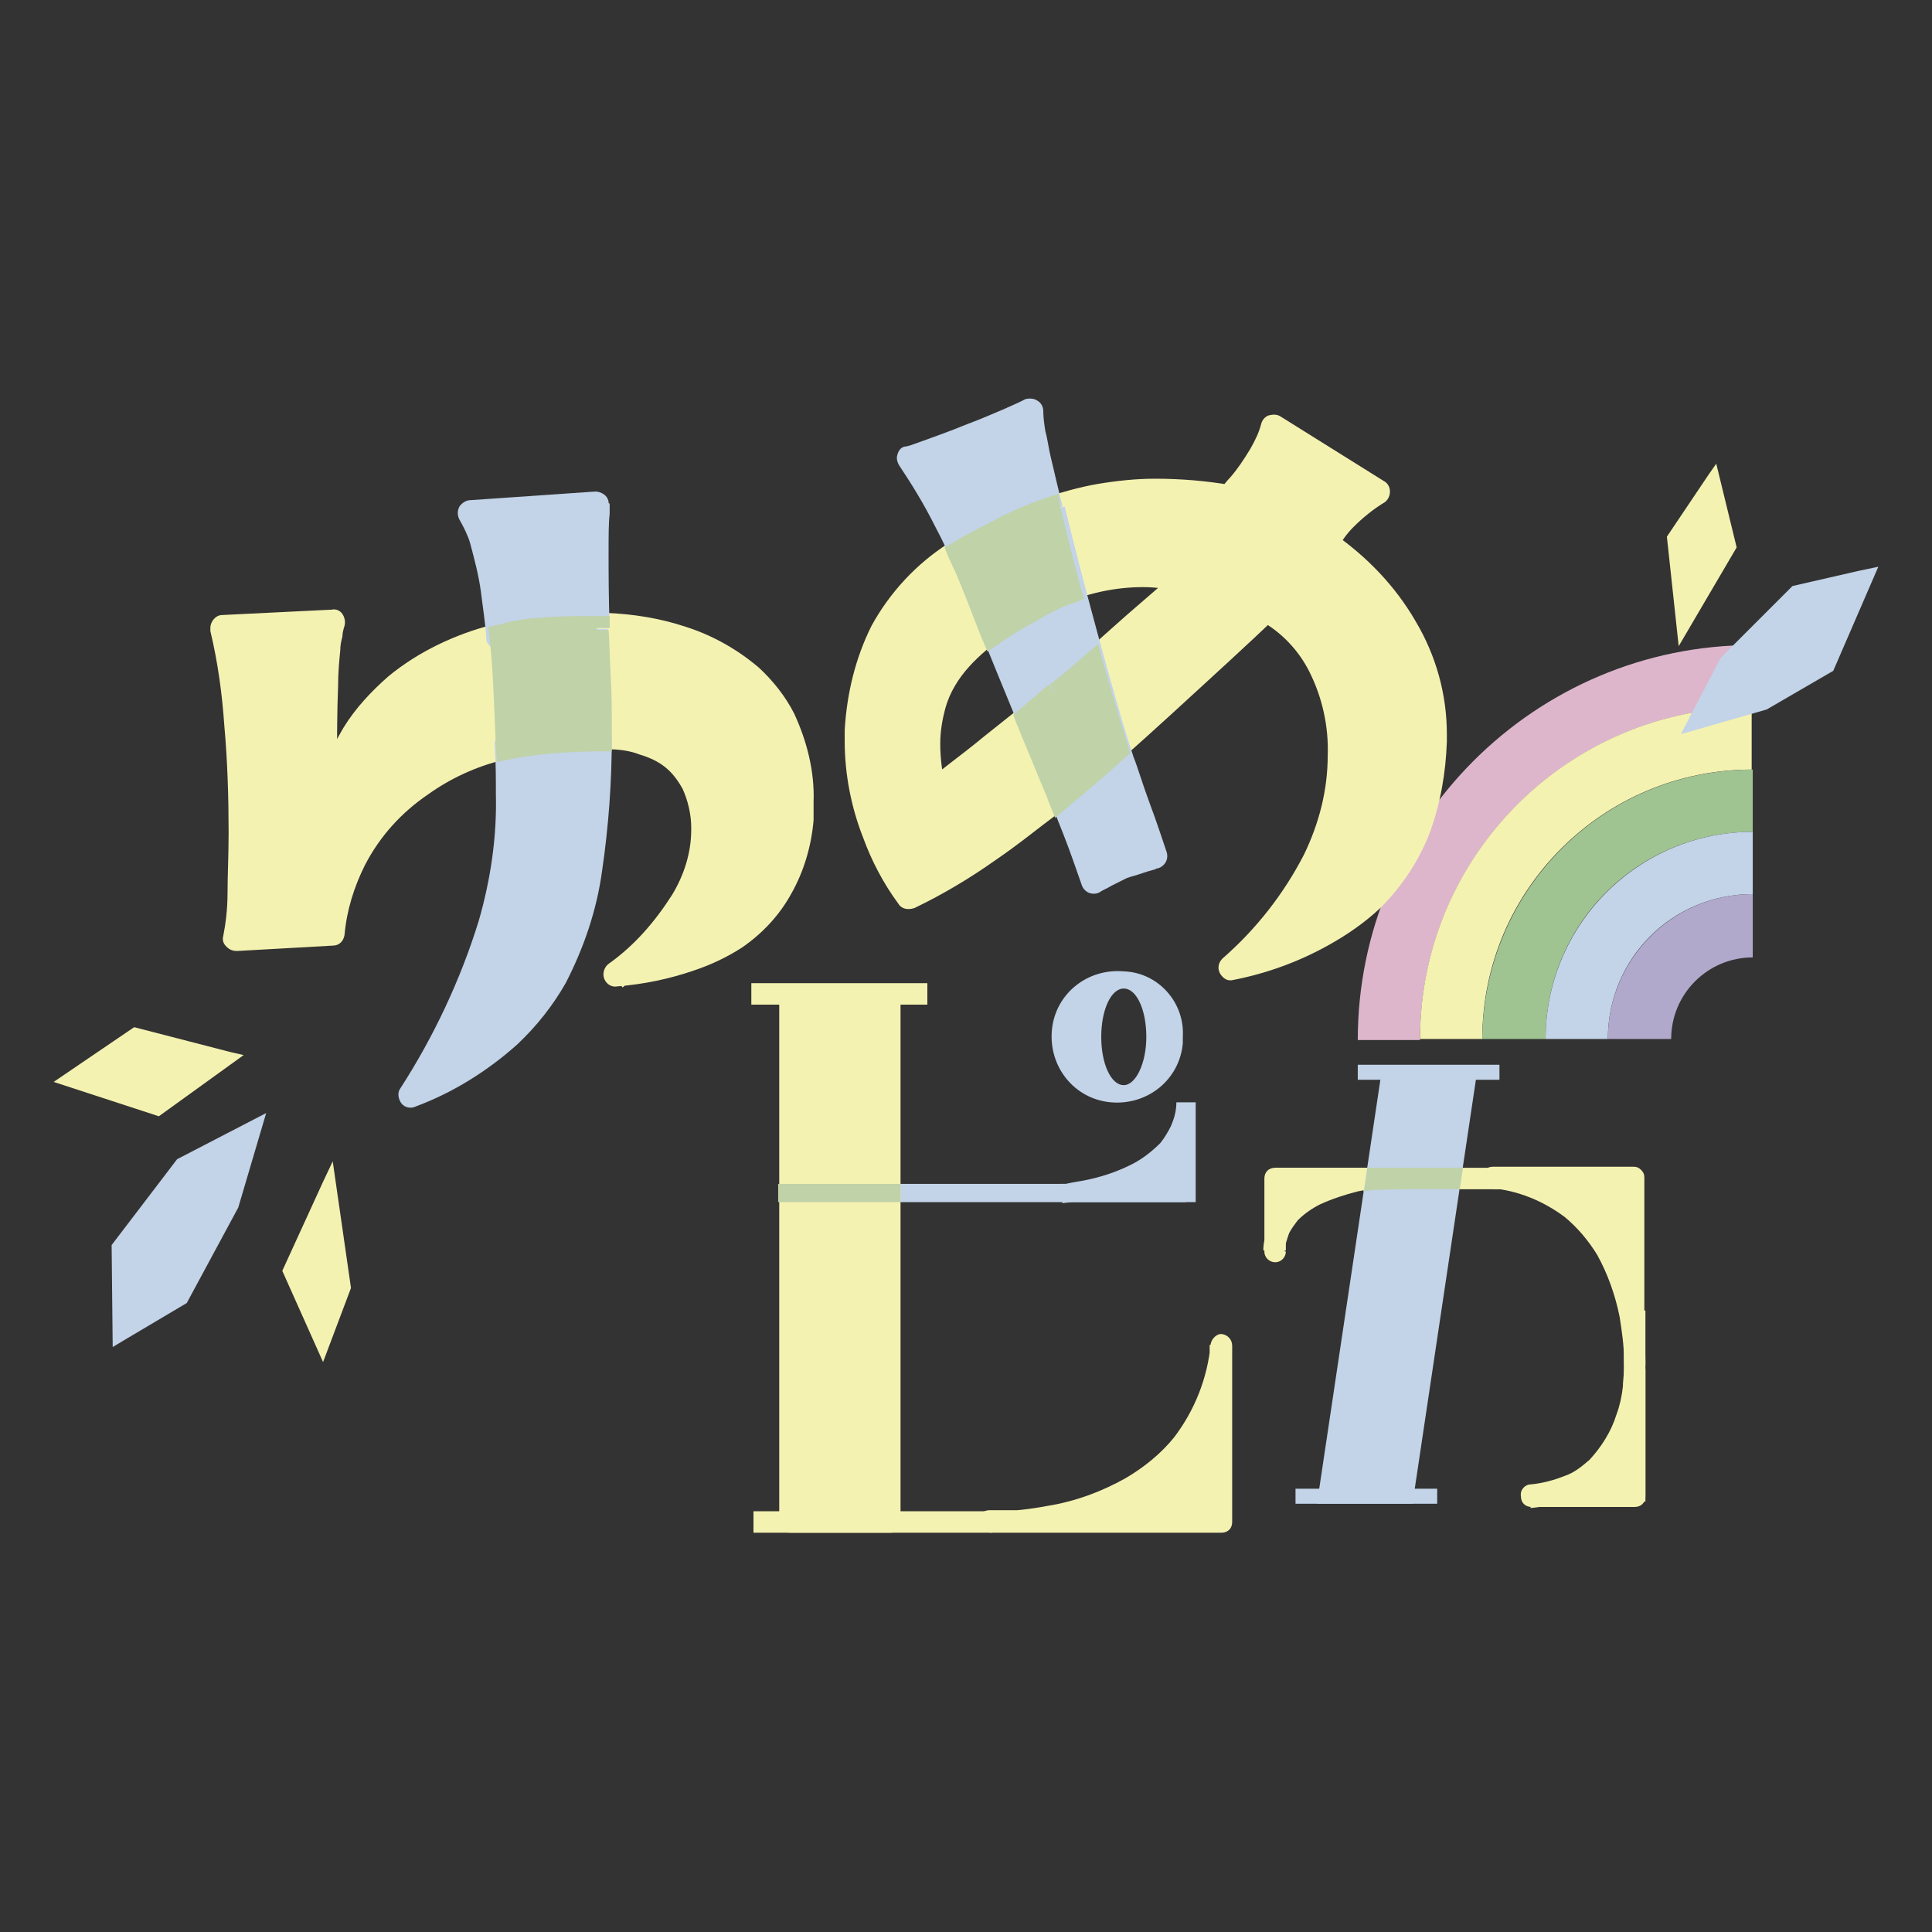 <?xml version="1.0" encoding="utf-8"?>
<!-- Generator: Adobe Illustrator 27.1.1, SVG Export Plug-In . SVG Version: 6.00 Build 0)  -->
<svg version="1.1" id="レイヤー_1" xmlns="http://www.w3.org/2000/svg" xmlns:xlink="http://www.w3.org/1999/xlink" x="0px"
	 y="0px" viewBox="0 0 180 180" style="enable-background:new 0 0 180 180;" xml:space="preserve">
<rect x="0" y="0" width="180" height="180" fill="#333333" stroke="none"/>
<style type="text/css">
	.st0{clip-path:url(#SVGID_00000171713244761135204620000013284280468557636783_);}
	.st1{fill:#DDB6CC;}
	.st2{fill:#F4F2B1;}
	.st3{fill:#9FC391;}
	.st4{fill:#C3D3E8;}
	.st5{fill:#B0A9CB;}
	.st6{fill:#C0D2A8;}
	.st7{fill:#D3AC89;}
	.st8{fill:none;}
</style>
<g>
	<defs>
		<rect id="SVGID_1_" width="180" height="180"/>
	</defs>
	<clipPath id="SVGID_00000157277739074313818500000003928407604781732029_">
		<use xlink:href="#SVGID_1_"  style="overflow:visible;"/>
	</clipPath>
	<g id="type2" style="clip-path:url(#SVGID_00000157277739074313818500000003928407604781732029_);">
		<path class="st1" d="M163.3,65.9L163.3,65.9v-5.8c-20.3,0-36.8,16.5-36.8,36.8h5.8C132.3,79.7,146.2,65.9,163.3,65.9L163.3,65.9
			L163.3,65.9z"/>
		<path class="st2" d="M132.3,96.8h5.8c0-13.9,11.3-25.1,25.1-25.1l0,0v-5.8C146.2,65.9,132.3,79.7,132.3,96.8L132.3,96.8z"/>
		<path class="st3" d="M138.1,96.8h5.9c0-10.7,8.6-19.3,19.3-19.3v-5.8C149.4,71.7,138.2,82.9,138.1,96.8L138.1,96.8L138.1,96.8z"/>
		<path class="st4" d="M144,96.8h5.8c0-7.5,6-13.5,13.5-13.5v-5.8C152.6,77.5,144,86.2,144,96.8z"/>
		<path class="st5" d="M149.8,96.8h5.9c0-4.2,3.4-7.6,7.6-7.6v-5.9C155.8,83.3,149.8,89.4,149.8,96.8z"/>
		<path class="st2" d="M98.5,64.7c-2.2,1.8-10,8.1-11.5,9.1c-2-8.5,1.8-12.5,6-15.2c1.7-1.1,3.5-2.1,5.3-3c3.9-1.8,8.2-2.3,12.3-1.3
			C106.6,57.7,101.7,62,98.5,64.7L98.5,64.7z M123.6,50.5c1.2-2,2.8-3.6,4.8-4.8l-9.6-6c-0.9,2.5-2.3,4.7-4.2,6.6
			c-7.3-1.2-11.8-0.6-16.9,1.2c-3,1.1-5.9,2.5-8.6,4.2c-6.3,4.2-8.7,9.7-9.1,16.5c-0.3,6.5,2.7,12.5,4.8,15.4
			c5.7-2.7,9.8-6.3,12.9-8.5c1.7-1.2,14.8-12.9,20.4-18.3c8.2,4.4,11.7,20.1-3.2,33.2c13.3-2.9,18.6-10.6,18.8-21.1
			C134.1,61.8,130.2,54.8,123.6,50.5L123.6,50.5z"/>
		<path class="st2" d="M98.5,64.7l-0.8-0.9c-1.1,0.9-3.6,2.9-6,4.8c-1.2,1-2.4,1.9-3.3,2.6c-0.5,0.4-0.9,0.7-1.3,1l-0.5,0.3
			l-0.3,0.2l0.6,1l1.2-0.3c-0.3-1.3-0.5-2.7-0.5-4.1c0-1.2,0.2-2.3,0.5-3.4c0.4-1.4,1.2-2.7,2.2-3.8c1-1.1,2.1-2,3.3-2.8
			c0.6-0.4,1.6-1,2.5-1.5c0.5-0.3,1-0.5,1.4-0.8s0.8-0.4,1.2-0.6c2.5-1.1,5.1-1.7,7.8-1.7c1.3,0,2.5,0.2,3.8,0.5l0.3-1.2l-0.8-0.9
			c-2,1.8-4.3,3.7-6.4,5.6s-4.1,3.6-5.7,4.9L98.5,64.7l0.8,1c1.6-1.3,3.6-3.1,5.8-4.9s4.3-3.8,6.4-5.6c0.3-0.3,0.5-0.7,0.4-1.2
			c-0.1-0.4-0.4-0.8-0.9-0.9c-1.4-0.4-2.9-0.5-4.3-0.5c-3,0-6,0.7-8.8,1.9c-0.4,0.2-0.8,0.4-1.3,0.6c-0.7,0.4-1.5,0.8-2.2,1.2
			s-1.4,0.8-1.9,1.2c-1.9,1.2-3.5,2.7-4.8,4.5c-0.7,1-1.2,2.1-1.6,3.3c-0.4,1.3-0.6,2.7-0.6,4.1c0,1.6,0.2,3.1,0.6,4.6
			c0.1,0.4,0.4,0.7,0.7,0.8c0.3,0.1,0.7,0.1,1.1-0.1l0.4-0.3c0.3-0.2,0.6-0.4,1-0.8c1.4-1.1,3.5-2.7,5.5-4.3s3.8-3.1,4.7-3.8
			L98.5,64.7L98.5,64.7z M123.6,50.5l1,0.6c0.4-0.7,0.9-1.4,1.5-2c0.9-0.9,1.9-1.7,2.9-2.3c0.3-0.2,0.5-0.6,0.5-1
			c0-0.4-0.2-0.8-0.6-1l-9.6-6c-0.3-0.2-0.7-0.2-1.1-0.1c-0.3,0.1-0.6,0.4-0.7,0.8c-0.2,0.8-0.6,1.6-1,2.3c-0.6,1-1.2,1.9-1.9,2.7
			c-0.3,0.3-0.5,0.6-0.7,0.8l-0.2,0.2l0,0l0,0l0.3,0.3l-0.3-0.3l0,0l0.3,0.3l-0.3-0.3l0.8,0.9l0.2-1.2c-2.3-0.4-4.7-0.6-7.1-0.6
			c-1.8,0-3.6,0.2-5.4,0.5c-1.7,0.3-3.4,0.8-5,1.3l0.4,1.1l-0.4-1.1c-1,0.3-2,0.7-3,1.2c-1.5,0.7-3,1.5-4,2s-1.8,1-1.8,1l0,0
			c-3,1.9-5.5,4.6-7.2,7.7c-1.5,3-2.3,6.3-2.5,9.7l0,0c0,0.4,0,0.7,0,1.1c0,3,0.6,6.1,1.7,8.9c0.8,2.2,1.9,4.3,3.3,6.2
			c0.3,0.5,0.9,0.6,1.5,0.4c2.7-1.3,5.2-2.8,7.6-4.5c2.2-1.5,4-3,5.5-4.1l0.5-0.4c0.4-0.3,0.9-0.7,1.5-1.2c2.1-1.8,5.6-4.9,9.1-8.1
			s7.1-6.5,9.4-8.7l-0.8-0.8l-0.6,1c2,1.1,3.6,2.8,4.6,4.8c1.2,2.4,1.8,5.1,1.7,7.8c0,3.2-0.8,6.3-2.2,9.2c-1.9,3.7-4.5,7-7.6,9.7
			c-0.5,0.5-0.5,1.2,0,1.7c0.3,0.3,0.6,0.4,1,0.3c3.1-0.6,6.1-1.7,8.8-3.2c1.8-1,3.4-2.1,4.9-3.5c2-2,3.6-4.4,4.6-7
			c1-2.7,1.5-5.6,1.6-8.5h-1.2h1.2c0-0.2,0-0.5,0-0.7c0-3.7-1-7.3-2.9-10.5c-1.9-3.3-4.6-6.1-7.8-8.3L123.6,50.5l1,0.6L123.6,50.5
			l-0.7,1c2.9,1.9,5.3,4.5,7.1,7.5c1.7,2.8,2.5,6,2.6,9.3c0,0.2,0,0.4,0,0.6l0,0c0,2.4-0.4,4.7-1.1,7c-0.5,1.6-1.2,3-2.1,4.4
			c-1.5,2.1-3.4,3.9-5.6,5.2c-2.8,1.6-5.8,2.8-9,3.4l0.3,1.2l0.8,0.9c3.4-2.9,6.2-6.4,8.2-10.4c1.6-3.2,2.4-6.7,2.5-10.2
			c0-3.1-0.7-6.1-2.1-8.8c-1.2-2.4-3.2-4.4-5.6-5.7c-0.5-0.2-1-0.2-1.4,0.2c-2.8,2.7-7.4,7-11.6,10.7c-2.1,1.9-4,3.6-5.6,4.9
			c-0.8,0.7-1.4,1.2-2,1.7l-0.7,0.6l-0.4,0.3c-1.6,1.2-3.4,2.6-5.5,4.1c-2.3,1.6-4.7,3.1-7.2,4.3l0.5,1.1l1-0.7
			c-1.2-1.8-2.2-3.7-3-5.7c-1-2.6-1.5-5.3-1.6-8c0-0.3,0-0.6,0-1l0,0c0.1-1.6,0.3-3.1,0.7-4.7c0.5-2.2,1.4-4.2,2.7-6
			c1.4-2,3.2-3.7,5.2-5l-0.7-1l0.6,1l0,0c0.1-0.1,1.4-0.8,3-1.7c0.8-0.4,1.7-0.9,2.7-1.3c0.9-0.4,1.8-0.8,2.7-1.1l0,0
			c1.5-0.5,3.1-1,4.7-1.3c1.6-0.3,3.3-0.4,5-0.4c2.2,0,4.5,0.2,6.7,0.6c0.4,0.1,0.7-0.1,1-0.3c0.7-0.7,1.3-1.4,1.8-2.1
			c0.5-0.7,1-1.5,1.5-2.2c0.5-0.9,0.9-1.8,1.1-2.7l-1.1-0.3l-0.6,1l9.6,6l0.6-1l-0.6-1c-1.2,0.8-2.3,1.6-3.3,2.7
			c-0.7,0.8-1.4,1.6-1.9,2.5c-0.3,0.5-0.1,1.2,0.4,1.5L123.6,50.5L123.6,50.5z"/>
		<path class="st4" d="M97.8,47.5c-0.5-2.3-1.7-6.9-1.8-9.2c0,0-3.1,1.4-5.7,2.4c-2.4,1-5.7,2.1-5.7,2.1c2.2,3.2,4.1,6.6,5.6,10.2
			c2.2,5.6,8.5,20.9,8.5,20.9s2,5,3.1,8.3c0,0,1.9-1.1,2.6-1.4s2.9-1,2.9-1c-0.8-2.5-2.4-6.9-3.1-9C102.2,64.8,99.2,53.3,97.8,47.5
			L97.8,47.5z"/>
		<path class="st4" d="M97.8,47.5l1.2-0.3c-0.3-1.2-0.7-2.9-1.1-4.6c-0.2-0.8-0.3-1.7-0.5-2.4c-0.1-0.6-0.2-1.3-0.2-1.9
			c0-0.4-0.2-0.8-0.6-1c-0.3-0.2-0.8-0.2-1.1-0.1l0,0c-0.3,0.2-3.2,1.5-5.6,2.4c-1.2,0.5-2.6,1-3.7,1.4l-1.4,0.5l-0.4,0.1h-0.1
			c-0.4,0.1-0.6,0.4-0.7,0.8c-0.1,0.3,0,0.7,0.2,1c1.2,1.8,2.3,3.6,3.3,5.6c0.8,1.5,1.5,3,2.1,4.5c1.1,2.8,3.2,8,5.1,12.6
			s3.4,8.3,3.4,8.3l1.1-0.5l-1.1,0.4c0,0.1,0.1,0.1,0.1,0.2c0.2,0.5,0.7,1.8,1.3,3.3s1.2,3.3,1.7,4.7c0.1,0.3,0.4,0.6,0.7,0.7
			c0.3,0.1,0.7,0.1,1-0.1l0,0c0.1-0.1,0.6-0.3,1.1-0.6l0.8-0.4c0.2-0.1,0.4-0.2,0.6-0.3l0.3-0.1c0.4-0.1,1-0.3,1.6-0.5l0.7-0.2
			l0.2-0.1h0.1c0.6-0.2,1-0.8,0.8-1.5c0,0,0,0,0,0c-0.4-1.2-1-3-1.6-4.6s-1.1-3.3-1.5-4.3c-1-3-2.2-7.3-3.4-11.7s-2.3-8.7-3-11.6
			L97.8,47.5l-1.2,0.3c0.7,3,1.8,7.3,3,11.7s2.5,8.7,3.5,11.8c0.4,1.1,0.9,2.7,1.5,4.4s1.2,3.4,1.6,4.6l1.1-0.4l-0.3-1.2
			c0,0-0.6,0.2-1.2,0.4l-1,0.3l-0.4,0.2l-0.4,0.2l-0.4,0.2c-0.4,0.2-1,0.5-1.5,0.8l-0.8,0.5l0.6,1l1.1-0.4c-0.6-1.6-1.3-3.7-2-5.4
			s-1.2-2.9-1.2-2.9l0,0l-0.3-0.7c-0.6-1.5-2.2-5.3-3.9-9.4s-3.4-8.4-4.4-10.8c-0.7-1.6-1.4-3.2-2.2-4.7c-1-2-2.2-3.9-3.5-5.7
			l-1,0.7L85,44c0,0,3.2-1.2,5.7-2.1c1.4-0.5,2.8-1.1,3.9-1.6s1.9-0.8,1.9-0.8L96,38.3h-1.2c0,0.7,0.1,1.5,0.2,2.2
			c0.2,1.2,0.5,2.6,0.8,3.9s0.6,2.5,0.8,3.3L97.8,47.5L97.8,47.5z"/>
		<path class="st6" d="M92.5,58.9l0.5-0.3c1.7-1.1,3.5-2.1,5.3-2.9c0.5-0.2,0.9-0.4,1.4-0.6c-0.8-2.9-1.4-5.5-1.9-7.5
			c-2.9,1.1-5.6,2.4-8.2,4c0.3,0.6,0.5,1.1,0.7,1.6C90.8,54.5,91.6,56.6,92.5,58.9L92.5,58.9z"/>
		<path class="st6" d="M92.5,58.9l0.7,1l0.4-0.3c0.6-0.4,1.6-1,2.5-1.5l1.4-0.8c0.4-0.2,0.8-0.4,1.2-0.6s0.9-0.4,1.3-0.5l1-0.4
			l-0.3-1c-0.8-2.9-1.4-5.5-1.9-7.5L98.6,46l-1.2,0.4c-1.7,0.6-3.4,1.3-5,2.2c-1.6,0.8-2.9,1.5-3.5,1.9L88,51l0.4,1
			c0.3,0.6,0.5,1.1,0.7,1.5c0.6,1.4,1.4,3.5,2.3,5.8l0.6,1.4l1.2-0.8L92.5,58.9l1.1-0.5c-0.9-2.3-1.8-4.4-2.3-5.8
			c-0.2-0.5-0.4-1-0.7-1.6l-1.1,0.5l0.6,1c0.6-0.3,1.8-1.1,3.3-1.8c1.5-0.8,3.1-1.4,4.7-2l-0.4-1.1l-1.2,0.3c0.5,2,1.2,4.7,1.9,7.6
			l1.2-0.3L99.3,54c-0.5,0.2-1,0.4-1.5,0.6S97,55,96.5,55.2c-0.7,0.4-1.5,0.8-2.2,1.2s-1.4,0.8-1.9,1.2L91.9,58L92.5,58.9l1.1-0.4
			L92.5,58.9L92.5,58.9z"/>
		<path class="st6" d="M98.5,64.7l-2.7,2.2c1.6,3.9,2.9,7,2.9,7l0.1,0.3c1.1-1,2.9-2.5,5-4.4c-0.7-2.2-1.5-4.9-2.3-7.8
			C100.4,63.1,99.4,64,98.5,64.7L98.5,64.7z"/>
		<path class="st6" d="M98.5,64.7l-0.8-0.9L95.1,66l-0.7,0.6l0.3,0.8c1.6,3.9,2.9,7,2.9,7l1.1-0.4l-1.1,0.4c0,0,0,0.1,0.1,0.3
			l0.6,1.5l1.3-1.1c1.2-1,3-2.5,5.1-4.4l0.6-0.5l-0.2-0.7c-0.7-2.2-1.5-4.9-2.3-7.7l-0.5-1.8l-1.4,1.2c-1.1,1-2.2,1.9-3.1,2.6
			L98.5,64.7l0.8,0.9c0.9-0.8,2-1.7,3.1-2.7l-0.8-0.9l-1.2,0.3c0.8,2.9,1.6,5.6,2.3,7.8l1.1-0.4l-0.8-0.9c-2.1,1.9-3.9,3.4-5,4.4
			l0.8,0.9l1.1-0.4c-0.1-0.2-0.1-0.3-0.1-0.3l0,0L99.6,73c-0.4-1.1-1.5-3.5-2.7-6.5L95.9,67l0.7,0.9l2.7-2.2L98.5,64.7L98.5,64.7z"
			/>
		<path class="st7" d="M136,110.8c0,0-8.4-0.1-9,0.2l0.3-2.2h9L136,110.8L136,110.8z"/>
		<path class="st2" d="M46.2,59.3c-6.1,1.6-13.2,5.2-15.9,15.7c0,0-0.3-13.3,0.7-17.2l-10.2,0.5c2.2,8.4,2.2,23.8,1.2,29l8.9-0.5
			c1.1-10.5,9.5-15.5,15.7-17.2c0.2-0.1,0.4-0.1,0.6-0.1c-0.2-4.9-0.4-7.7-0.6-10.3C46.6,59.2,46.2,59.3,46.2,59.3z"/>
		<path class="st2" d="M46.2,59.3l-0.3-1.1c-3.5,0.9-6.9,2.5-9.7,4.8c-1.6,1.4-3.1,3-4.2,4.8c-1.3,2.2-2.3,4.5-2.9,7l1.1,0.3h1.2V75
			c0-0.4,0-2,0-4s0-4.7,0.1-7.1c0-1.2,0.1-2.3,0.2-3.3c0-0.5,0.1-0.9,0.2-1.3c0-0.3,0.1-0.7,0.2-1c0.1-0.4,0-0.8-0.2-1.1
			c-0.2-0.3-0.6-0.5-1-0.4l-10.2,0.5c-0.6,0-1.1,0.6-1.1,1.2c0,0.1,0,0.2,0,0.3c0.7,2.9,1.1,5.9,1.3,8.8c0.3,3.3,0.4,6.8,0.4,10
			c0,2-0.1,4-0.1,5.6s-0.2,3-0.4,4c-0.1,0.4,0,0.7,0.3,1c0.3,0.3,0.6,0.4,1,0.4l8.9-0.5c0.6,0,1-0.4,1.1-1c0.2-2.3,0.9-4.5,1.9-6.5
			c1.4-2.7,3.4-4.9,5.9-6.6c2.1-1.5,4.5-2.6,7-3.2l0.5-0.1c0.6-0.1,1-0.6,0.9-1.2c-0.2-4.9-0.4-7.7-0.7-10.3c-0.1-0.7-0.7-1.1-1.3-1
			c0,0-0.1,0-0.1,0l-0.5,0.1L46.2,59.3l0.3,1.1l0.4-0.1l-0.3-1.1l-1.2,0.1c0.3,2.5,0.4,5.3,0.6,10.2l1.2-0.1L47,68.3l-0.6,0.2
			c-1.8,0.5-3.5,1.2-5.2,2c-2.9,1.4-5.4,3.5-7.3,6c-2.3,3-3.7,6.5-4,10.2l1.2,0.1l-0.1-1.2L22,86.1l0.1,1.2l1.2,0.2
			c0.2-1.4,0.4-2.8,0.4-4.2c0.1-1.7,0.2-3.7,0.2-5.8c0-3.2-0.1-6.8-0.4-10.2c-0.2-3.1-0.7-6.2-1.4-9.3l-1.1,0.3l0.1,1.2l10.2-0.5
			L31,57.9l-1.1-0.3c-0.1,0.4-0.2,0.8-0.2,1.2c-0.1,0.8-0.2,1.7-0.3,2.7c-0.2,3-0.3,6.7-0.3,9.4c0,2.4,0,4.2,0,4.2
			c0,0.7,0.6,1.2,1.2,1.1c0.5,0,1-0.4,1.1-0.9c0.5-2.2,1.4-4.4,2.6-6.4c1.5-2.3,3.4-4.3,5.8-5.8c2.1-1.3,4.3-2.2,6.7-2.8L46.2,59.3
			L46.2,59.3z"/>
		<path class="st2" d="M56.2,58.5h-0.6l0,0c0.1,2.5,0.3,6.7,0.3,10.2h0.4c5.1-0.1,9.3,2.7,9.3,8.5c0.1,4.4-2.5,9.3-8.2,13.7
			c10.4-0.9,16.3-5.7,17.2-14.5C75.4,63.1,64.9,58.9,56.2,58.5L56.2,58.5z"/>
		<path class="st2" d="M56.2,58.5v-1.2h-0.7c-0.7,0-1.2,0.5-1.2,1.1c0,0,0,0,0,0.1l0,0l0,0c0,1.2,0.1,2.7,0.2,4.3s0.1,3.3,0.1,4.9
			v0.9h1.2h-1.2l0,0c0,0.6,0.5,1.2,1.1,1.2c0,0,0.1,0,0.1,0h0.6c1.1,0,2.2,0.1,3.2,0.5c0.7,0.2,1.4,0.5,2,0.9c0.9,0.6,1.5,1.4,2,2.3
			c0.5,1.1,0.8,2.4,0.8,3.6v0.2c0,2.2-0.7,4.3-1.8,6.1c-1.6,2.5-3.5,4.7-5.9,6.4c-0.4,0.3-0.6,0.9-0.4,1.4c0.2,0.5,0.7,0.8,1.2,0.7
			c2.5-0.2,4.9-0.7,7.2-1.5c1.5-0.5,3-1.2,4.4-2.1c1.9-1.3,3.5-3,4.6-5c1.2-2.1,1.9-4.5,2.1-6.9l0,0c0-0.6,0-1.1,0-1.7
			c0.1-2.8-0.6-5.6-1.8-8.2c-0.8-1.6-2-3.1-3.3-4.3c-2-1.7-4.3-3-6.8-3.8c-2.4-0.8-4.9-1.2-7.5-1.3L56.2,58.5l0,1.2
			c2.1,0.1,4.1,0.4,6.1,1c1.5,0.4,2.9,1,4.3,1.8c2,1.1,3.7,2.7,4.9,4.7c1.4,2.4,2,5.1,1.9,7.8c0,0.5,0,1,0,1.5l1.2,0.1l-1.2-0.1
			c-0.2,1.9-0.7,3.7-1.5,5.4c-0.6,1.1-1.3,2.2-2.2,3.1c-1.4,1.4-3.2,2.6-5.1,3.3c-2.4,0.9-4.8,1.4-7.4,1.6l0.1,1.2l0.7,0.9
			c2.6-2,4.8-4.4,6.5-7.1c1.4-2.2,2.1-4.7,2.2-7.3c0-0.1,0-0.1,0-0.2h-1.2h1.2c0-1.5-0.3-2.9-0.9-4.3c-0.4-0.9-0.9-1.7-1.6-2.4
			c-1-1-2.2-1.8-3.6-2.3c-1.4-0.5-2.9-0.7-4.4-0.7h-0.6v1.2h1.2l0,0l0,0c0-0.3,0-0.6,0-0.9c0-1.6,0-3.4-0.1-5s-0.1-3.1-0.2-4.3l0,0
			h-1.2v1.2h0.6L56.2,58.5L56.2,58.5z"/>
		<path class="st4" d="M55.6,58.5c-0.2-8.9,0-11.7,0-11.7L44,47.6c1.7,2.8,2.3,8.5,2.6,11.3v0.3C49.6,58.6,52.6,58.3,55.6,58.5
			L55.6,58.5z"/>
		<path class="st4" d="M55.6,58.5h1.2c-0.1-2.9-0.1-5.2-0.1-6.9s0-2.9,0.1-3.7c0-0.4,0-0.6,0-0.8c0-0.1,0-0.1,0-0.2l0,0l0,0H56
			l0.7,0.1l0,0H56l0.7,0.1c0.1-0.7-0.4-1.2-1.1-1.3c-0.1,0-0.1,0-0.2,0l-11.6,0.8c-0.4,0-0.8,0.3-1,0.6c-0.2,0.4-0.2,0.8,0,1.2
			c0.4,0.7,0.8,1.5,1,2.2c0.4,1.5,0.8,3,1,4.5c0.2,1.5,0.4,3,0.5,4.1l0,0v0.3c0,0.3,0.2,0.6,0.5,0.8c0.3,0.2,0.7,0.3,1,0.2
			c0.9-0.2,1.9-0.4,2.8-0.5c1.3-0.1,2.6-0.2,3.9-0.2h1.9c0.3,0,0.6-0.1,0.9-0.3c0.2-0.2,0.4-0.5,0.3-0.9h-1.2v-1.2h-1.9
			c-1.4,0-2.8,0.1-4.2,0.2c-1,0.1-2.1,0.3-3.1,0.6l0.3,1.2l1.2-0.1c0-0.1,0-0.2,0-0.3l0,0c-0.2-1.4-0.4-3.6-0.8-5.8
			c-0.2-1.1-0.5-2.2-0.8-3.2c-0.2-1-0.6-2-1.1-2.9l-1,0.6l0.1,1.2L55.6,48l-0.1-1.2l-1.2-0.1c0,0-0.1,1.3-0.1,4.9c0,1.7,0,4,0.1,7
			L55.6,58.5l0-1.1L55.6,58.5L55.6,58.5z"/>
		<path class="st4" d="M47.3,69.6c0.4,9.1,0.2,17.5-9,32.5c15.3-6,17.3-17.6,17.5-33.4c-2.9,0-5.7,0.3-8.5,0.8L47.3,69.6L47.3,69.6z
			"/>
		<path class="st4" d="M47.3,69.6h-1.2c0.1,1.5,0.1,2.9,0.1,4.4c0.1,4-0.5,8-1.6,11.8c-1.7,5.5-4.2,10.8-7.3,15.6
			c-0.3,0.4-0.2,1,0.1,1.4c0.3,0.4,0.9,0.5,1.3,0.3c3.5-1.3,6.7-3.3,9.5-5.8c1.8-1.7,3.3-3.6,4.5-5.7c1.7-3.3,2.9-6.8,3.4-10.5
			C56.7,77,57,72.9,57,68.7c0-0.3-0.1-0.6-0.3-0.8c-0.2-0.2-0.5-0.4-0.9-0.3c-1.1,0-2.7,0.1-4.3,0.2c-0.8,0.1-1.6,0.2-2.4,0.2
			s-1.5,0.2-2.1,0.3c-0.6,0.1-1,0.6-0.9,1.2v0.1l0,0L47.3,69.6h1.2v-0.1h-1.2l0.2,1.2c0.5-0.1,1.2-0.2,1.9-0.3
			c2.2-0.3,4.8-0.4,6.4-0.4v-1.2h-1.2c0,3.6-0.2,7.3-0.7,10.9c-0.3,2.4-0.8,4.7-1.5,6.9c-1,3.1-2.7,6-5,8.4c-2.7,2.7-6,4.8-9.6,6.1
			l0.4,1.1l1,0.6c3.2-5,5.8-10.5,7.6-16.2c1.2-4.1,1.8-8.3,1.7-12.5c0-1.5,0-3-0.1-4.5l0,0L47.3,69.6L47.3,69.6z"/>
		<path class="st6" d="M55.6,58.5L55.6,58.5c-3-0.2-6,0-8.9,0.7c0.3,2.6,0.4,5.3,0.6,10.3c2.8-0.5,5.7-0.7,8.5-0.8l0,0
			C55.8,65.3,55.6,61.1,55.6,58.5L55.6,58.5z"/>
		<path class="st6" d="M55.6,58.5h1.2l0,0v-1.1h-1.1h-1.9c-1.4,0-2.8,0.1-4.2,0.2c-1.1,0.1-2.1,0.3-3.1,0.6l-1,0.2l0.1,1
			c0.3,2.5,0.4,5.3,0.6,10.2l0.1,1.4l1.4-0.3c0.5-0.1,1.2-0.2,1.9-0.3c2.2-0.3,4.8-0.4,6.4-0.4H57v-1.1l0,0c0-0.3,0-0.6,0-0.9
			c0-1.6,0-3.4-0.1-5s-0.1-3.1-0.2-4.3l0,0h-1.2h-1.2c0,1.2,0.1,2.7,0.2,4.3s0.1,3.3,0.1,4.9v0.9h1.2h-1.2l0,0h1.2v-1.2
			c-1.1,0-2.7,0.1-4.3,0.2c-0.8,0.1-1.6,0.1-2.4,0.2s-1.5,0.2-2.1,0.3l0.2,1.2l1.2-0.1c-0.2-4.9-0.4-7.7-0.7-10.3l-1.2,0.1l0.3,1.2
			c0.9-0.2,1.9-0.4,2.8-0.5c1.3-0.1,2.6-0.2,3.9-0.2h1.9L55.6,58.5l-1.2,0l0,0l0,0L55.6,58.5L55.6,58.5z"/>
		<line class="st8" x1="118.8" y1="109.8" x2="152.3" y2="109.8"/>
		<polyline class="st2" points="118.8,110.8 152.3,110.8 152.3,108.8 118.8,108.8 		"/>
		<path class="st2" d="M118.8,116.5v-6.8h9.3C128.2,109.8,119.2,110.4,118.8,116.5z"/>
		<path class="st2" d="M118.8,116.5h1v-5.7h8.3v-1l-0.1-1c-0.5,0-1,0.1-1.5,0.2c-0.8,0.1-1.6,0.3-2.4,0.6c-1.5,0.5-2.9,1.2-4.1,2.2
			c-0.6,0.6-1.2,1.2-1.6,2c-0.4,0.8-0.7,1.8-0.7,2.7L118.8,116.5L118.8,116.5l0.9,0.1c0-0.6,0.2-1.1,0.4-1.7
			c0.2-0.4,0.5-0.8,0.8-1.2c0.6-0.6,1.3-1.1,2.1-1.5c1.1-0.5,2.3-0.9,3.5-1.2c0.5-0.1,0.9-0.2,1.2-0.2h0.3h0.1v-0.3v0.3l0,0v-0.3
			v0.3c0.6,0,1-0.5,1-1s-0.5-1-1-1h-9.3c-0.6,0-1,0.4-1,1v6.8c0,0.6,0.5,1,1,1c0.6,0,1-0.5,1-1L118.8,116.5L118.8,116.5z"/>
		<polyline class="st4" points="133.9,138.7 120.7,138.7 120.7,140.1 133.9,140.1 		"/>
		<path class="st2" d="M152.3,127.1c0,0,0.7-15.7-13.2-17.3h13.2V127.1z"/>
		<path class="st2" d="M152.3,127.1l1,0.1c0,0,0-0.2,0-0.4c0-1.2-0.1-2.4-0.3-3.6c-0.2-1.4-0.5-2.8-1-4.2c-0.8-2.5-2.3-4.7-4.1-6.5
			c-1.1-1-2.3-1.8-3.7-2.4c-1.6-0.7-3.3-1.2-5-1.3l-0.1,1v1h12.2v16.3c0,0.6,0.4,1,1,1c0.6,0,1-0.4,1-1H152.3l0.9-0.1v-17.3
			c0-0.3-0.1-0.5-0.3-0.7c-0.2-0.2-0.4-0.3-0.7-0.3h-13.1c-0.6,0-1,0.4-1.1,0.9c0,0.6,0.4,1,0.9,1.1c2.5,0.2,4.9,1.2,6.9,2.7
			c1.2,1,2.2,2.2,3,3.5c1,1.8,1.7,3.8,2.1,5.8c0.2,1.3,0.4,2.6,0.4,3.9c0,0.1,0,0.2,0,0.2v0.1l0,0h0.4h-0.4l0,0h0.4h-0.4
			L152.3,127.1L152.3,127.1L152.3,127.1z"/>
		<line class="st8" x1="152.3" y1="139.9" x2="152.3" y2="122.1"/>
		<polyline class="st2" points="153.3,139.9 153.3,122.1 151.3,122.1 151.3,139.9 		"/>
		<path class="st2" d="M142.6,139.4h9.7v-11.8C152.3,127.7,152.3,138.6,142.6,139.4z"/>
		<path class="st2" d="M142.6,139.4v1h9.7c0.6,0,1-0.4,1-1v-11.8c0-0.3-0.1-0.5-0.3-0.7c-0.2-0.2-0.4-0.3-0.7-0.3
			c-0.3,0-0.5,0.1-0.7,0.3c-0.2,0.2-0.3,0.4-0.3,0.7l0,0c0,0.5-0.1,1.1-0.1,1.6c-0.1,0.9-0.3,1.8-0.6,2.6c-0.5,1.6-1.4,3-2.5,4.2
			c-0.7,0.6-1.4,1.2-2.3,1.5c-1,0.4-2.1,0.7-3.2,0.8c-0.5,0-1,0.5-0.9,1.1c0,0.6,0.4,1,1,1L142.6,139.4l0,1.1
			c1.2-0.1,2.4-0.4,3.5-0.8c1.6-0.7,3.1-1.8,4.2-3.2c0.7-0.9,1.3-1.9,1.7-3c0.5-1.3,0.9-2.6,1.1-4c0.1-1.1,0.1-1.8,0.2-1.8
			c0-0.3-0.1-0.5-0.3-0.7c-0.2-0.2-0.4-0.3-0.7-0.3c-0.3,0-0.5,0.1-0.7,0.3c-0.2,0.2-0.3,0.4-0.3,0.7v10.7h-8.6V139.4l0.1,1
			L142.6,139.4L142.6,139.4z"/>
		<polyline class="st4" points="139.7,99.2 126.5,99.2 126.5,100.6 139.7,100.6 		"/>
		<polygon class="st4" points="123.5,139.4 131.1,139.4 136.9,99.9 129.3,99.9 123.5,139.4 		"/>
		<polygon class="st4" points="123.5,139.4 123.5,140.1 131.6,140.1 137.7,99.3 128.8,99.3 122.7,140.1 123.5,140.1 123.5,139.4 
			124.1,139.5 129.9,100.6 136.2,100.6 130.5,138.8 123.5,138.8 123.5,139.4 124.1,139.5 123.5,139.4 		"/>
		<path class="st6" d="M136,110.8c0,0-8.4-0.1-8.9,0.2l0.3-2.2h8.9L136,110.8L136,110.8z"/>
		<line class="st8" x1="70" y1="92.6" x2="86.4" y2="92.6"/>
		<polyline class="st2" points="70,93.6 86.4,93.6 86.4,91.6 70,91.6 		"/>
		<path class="st2" d="M92.2,141.8c0,0,19.6,0.9,21.6-16.4v16.4H92.2z"/>
		<path class="st2" d="M92.2,141.8v1h0.5c1.5,0,3-0.1,4.4-0.4c1.7-0.3,3.5-0.7,5.1-1.3c3-1,5.7-2.8,7.9-5.1c1.2-1.3,2.3-2.9,3-4.5
			c0.9-1.9,1.4-4,1.6-6.1l-1-0.1h-1v15.4H92.2c-0.6,0-1,0.4-1,1c0,0.6,0.4,1,0.9,1c0,0,0,0,0.1,0V141.8v1h21.6c0.6,0,1-0.4,1-1
			v-16.4c0-0.6-0.4-1-0.9-1.1s-1,0.4-1.1,0.9c-0.3,3.2-1.5,6.2-3.4,8.7c-1.2,1.5-2.8,2.8-4.5,3.8c-2.3,1.3-4.8,2.2-7.3,2.6
			c-1.6,0.3-3.2,0.5-4.9,0.5h-0.4l0,0l0,0l0,0L92.2,141.8L92.2,141.8L92.2,141.8z"/>
		<line class="st8" x1="70.2" y1="141.8" x2="92.4" y2="141.8"/>
		<polyline class="st2" points="70.2,142.8 92.4,142.8 92.4,140.8 70.2,140.8 		"/>
		<line class="st8" x1="110.5" y1="111.2" x2="74.9" y2="111.2"/>
		<polyline class="st4" points="110.5,110.3 74.9,110.3 74.9,112 110.5,112 		"/>
		<path class="st4" d="M110.5,102.7v8.4H98.9C98.9,111.1,110.1,110.4,110.5,102.7z"/>
		<path class="st4" d="M110.5,102.7h-0.9v7.6H98.9v0.9l0.1,0.9c0.6-0.1,1.2-0.1,1.8-0.2c2.2-0.4,4.4-1.1,6.3-2.3
			c1.1-0.7,2.1-1.6,2.9-2.6c0.8-1.2,1.3-2.6,1.4-4.1L110.5,102.7L110.5,102.7l-0.9,0c0,0.8-0.2,1.5-0.5,2.2c-0.3,0.6-0.6,1.1-1,1.6
			c-0.8,0.8-1.7,1.5-2.7,2c-1.4,0.7-2.9,1.2-4.5,1.5c-0.6,0.1-1.2,0.2-1.6,0.3H99h-0.2l0.1,1.7h12.5v-9.3h-1.7L110.5,102.7
			L110.5,102.7z"/>
		<path class="st4" d="M104.7,101.1c-1.2,0-2.1-2-2.1-4.5s0.9-4.5,2.1-4.5s2.1,2,2.1,4.5S105.8,101.1,104.7,101.1z M104.7,90.5
			c-3.4-0.3-6.4,2.1-6.7,5.5s2.1,6.4,5.5,6.7c3.4,0.3,6.4-2.1,6.7-5.5c0-0.2,0-0.4,0-0.6C110.4,93.4,107.9,90.6,104.7,90.5z"/>
		<polygon class="st2" points="82.9,141.8 73.5,141.8 73.5,92.7 82.9,92.7 82.9,141.8 		"/>
		<path class="st2" d="M82.9,141.8v-1h-8.4v-47h7.3v48H82.9L82.9,141.8h1V92.7c0-0.3-0.1-0.5-0.3-0.7c-0.2-0.2-0.4-0.3-0.7-0.3h-9.3
			c-0.6,0-1,0.4-1,1v49.1c0,0.6,0.4,1,1,1h9.4c0.3,0,0.5-0.1,0.7-0.3c0.2-0.2,0.3-0.5,0.3-0.7L82.9,141.8z"/>
		<polygon class="st6" points="72.5,110.3 83.9,110.3 83.9,112 72.5,112 72.5,110.3 		"/>
		<polygon class="st2" points="30.7,110.3 26.9,118.4 30,125.3 32.1,119.9 30.7,110.3 		"/>
		<polygon class="st2" points="30.7,110.3 30.1,110.1 26.3,118.4 30.1,126.9 32.7,120 31,108.2 30.1,110.1 30.7,110.3 30.1,110.4 
			31.5,119.8 30,123.8 27.6,118.4 31.2,110.6 30.7,110.3 30.1,110.4 30.7,110.3 		"/>
		<polygon class="st4" points="11.2,124.4 16.9,120.9 21.5,112.2 23.8,105 16.9,108.5 11,116.2 11.2,124.4 		"/>
		<polygon class="st4" points="11.2,124.4 11.5,124.9 17.4,121.4 22.2,112.5 24.8,103.7 16.5,108 10.4,116 10.5,125.5 11.5,124.9 
			11.2,124.4 11.8,124.4 11.7,116.4 17.3,109 22.7,106.2 21,112 16.4,120.5 10.8,123.8 11.2,124.4 11.8,124.4 11.2,124.4 		"/>
		<polygon class="st2" points="21.3,98.6 12.6,96.3 6.4,100.6 14.7,103.3 21.3,98.6 		"/>
		<polygon class="st2" points="21.3,98.6 21.4,98 12.5,95.7 5,100.8 14.8,104 22.7,98.3 21.4,98 21.3,98.6 20.9,98.1 14.6,102.6 
			7.7,100.4 12.7,97 21.1,99.2 21.3,98.6 20.9,98.1 21.3,98.6 		"/>
		<polygon class="st2" points="159.7,44.6 155.9,50.2 156.8,58.4 161.2,50.9 159.7,44.6 		"/>
		<polygon class="st2" points="159.7,44.6 159.2,44.2 155.3,50 156.4,60.2 161.8,51 159.9,43.2 159.2,44.2 159.7,44.6 159.1,44.7 
			160.6,50.8 157.2,56.6 156.5,50.3 160.1,44.9 159.7,44.6 159.1,44.7 159.7,44.6 		"/>
		<polygon class="st4" points="173.3,54.2 167.5,55.5 161.1,61.9 158.5,66.8 164.2,65.2 170,61.8 173.3,54.2 		"/>
		<polygon class="st4" points="173.3,54.2 173.1,53.2 167,54.6 160.3,61.3 156.6,68.4 164.6,66.1 170.8,62.5 175,52.8 173.1,53.2 
			173.3,54.2 172.4,53.8 169.2,61.1 163.8,64.2 160.5,65.2 161.9,62.5 168,56.4 173.5,55.2 173.3,54.2 172.4,53.8 173.3,54.2 		"/>
	</g>
</g>
</svg>
